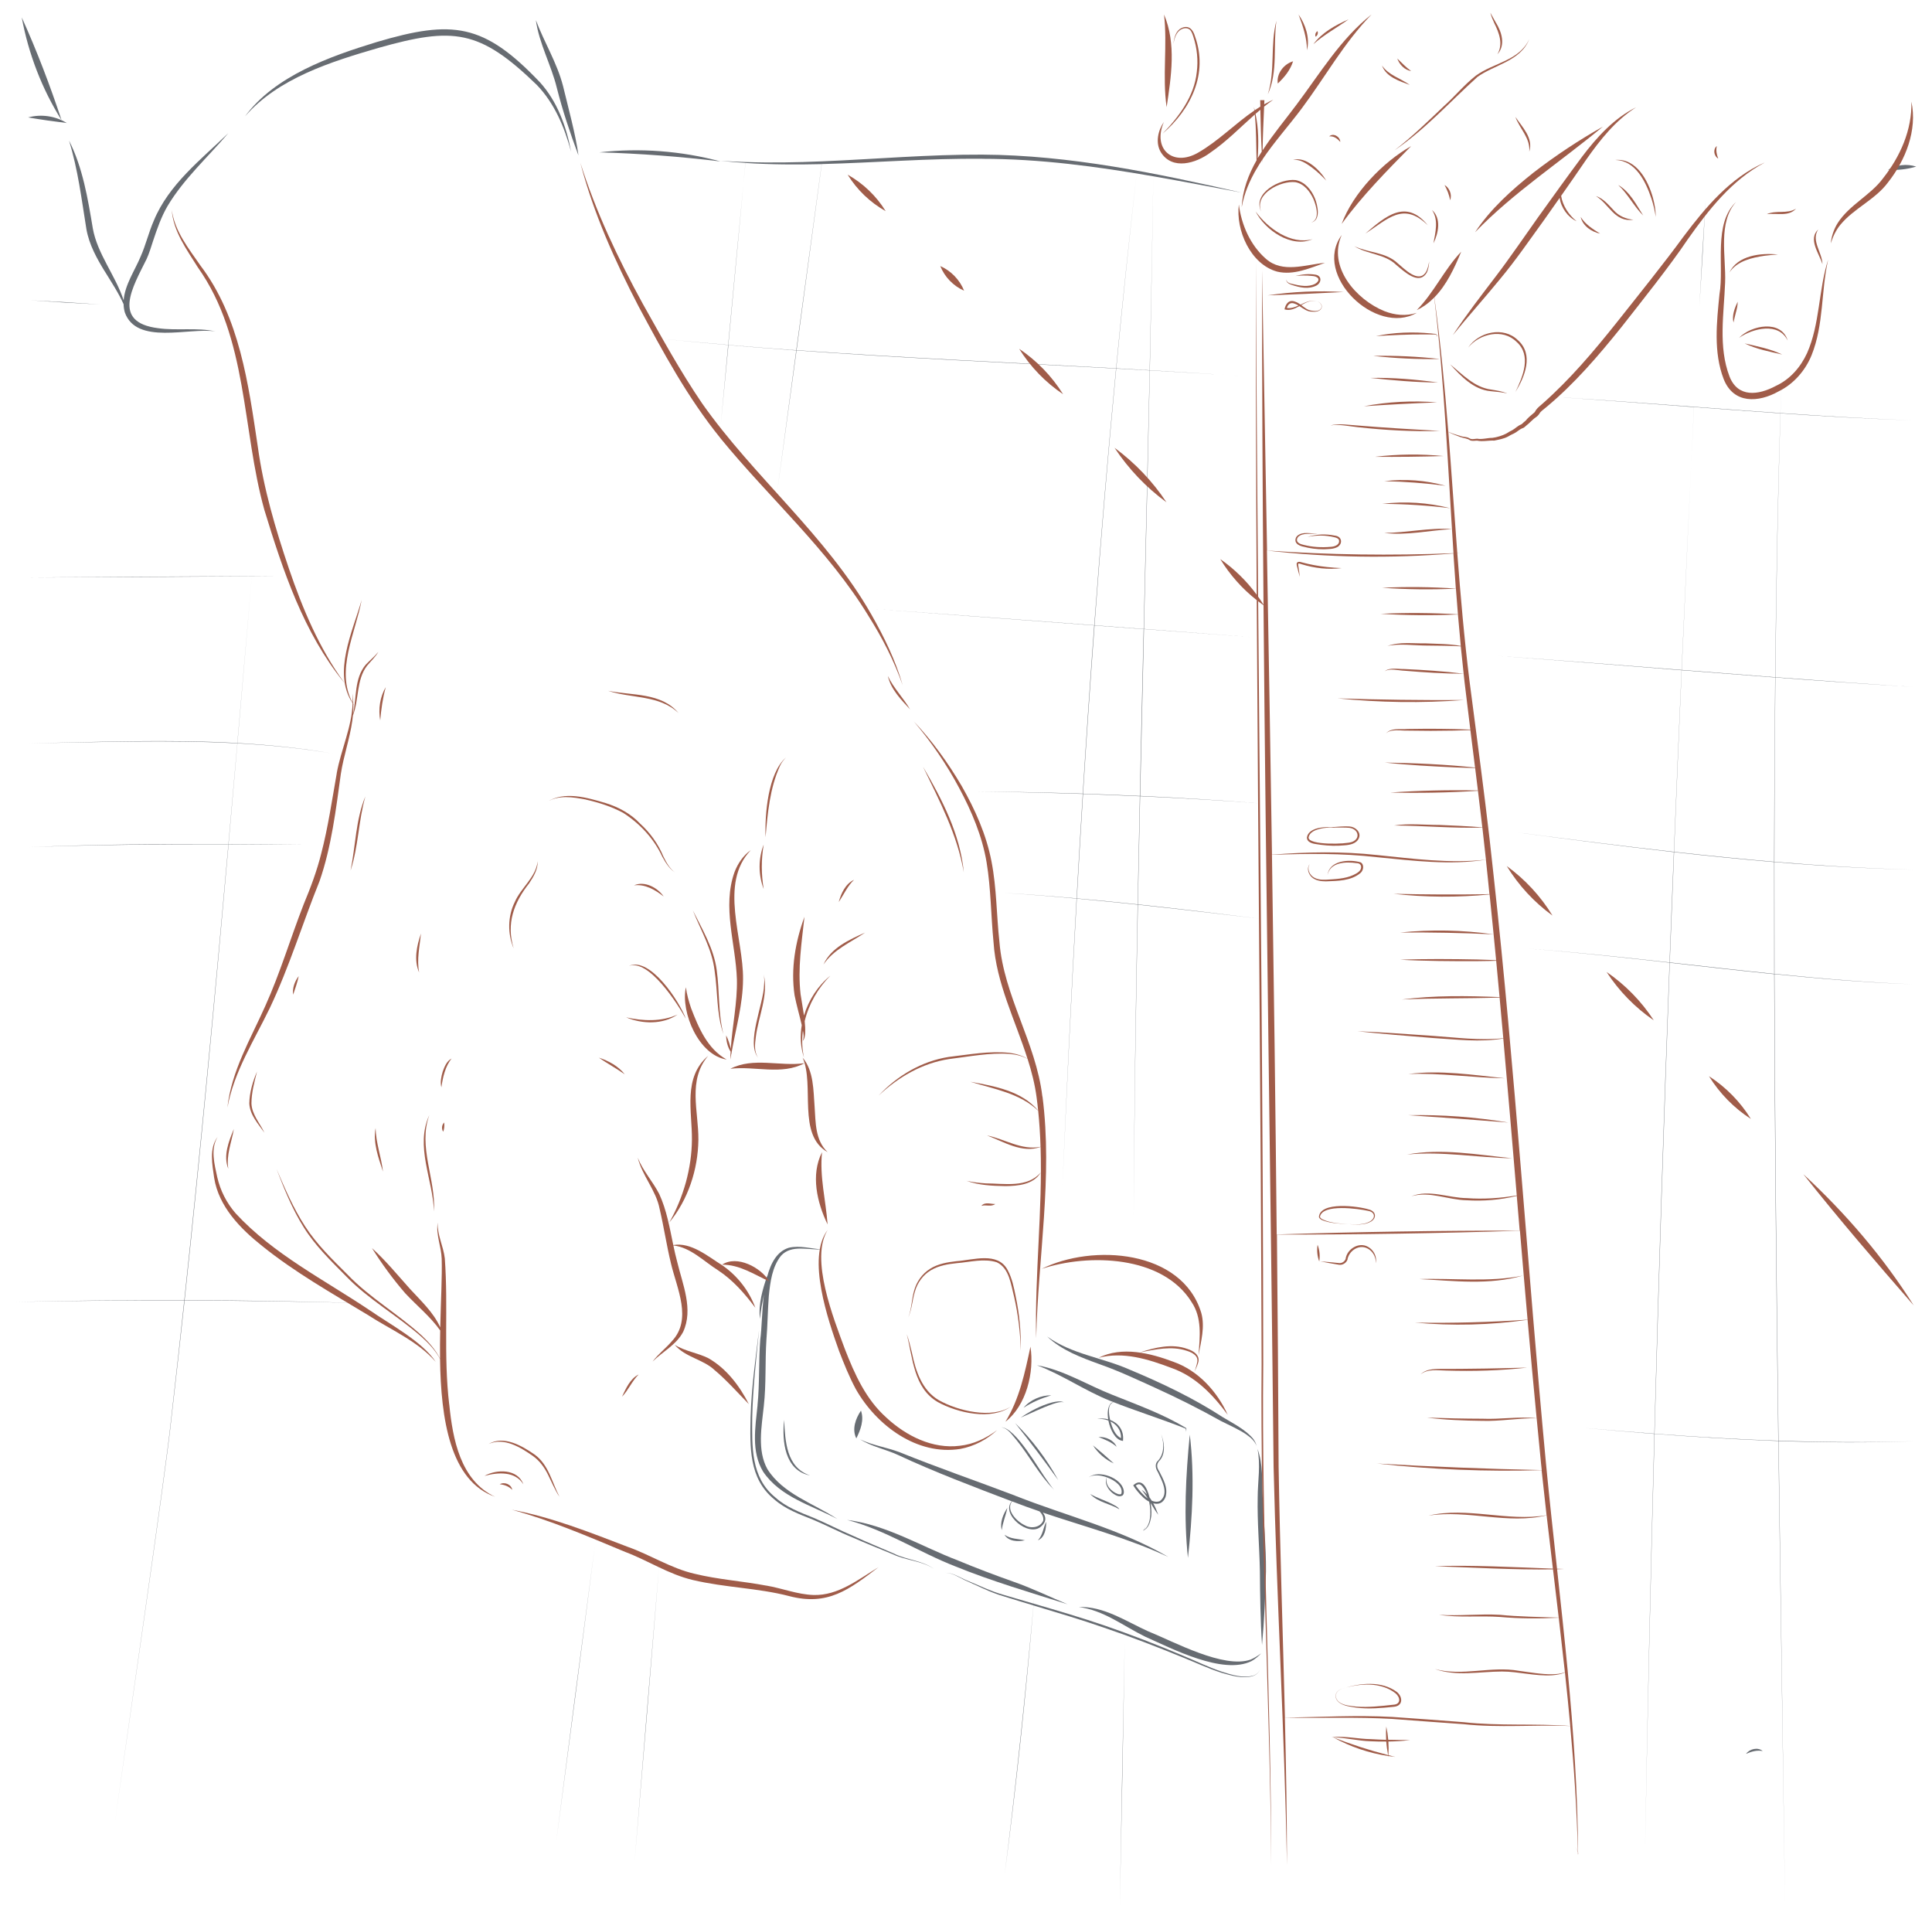<svg width="121" height="120" viewBox="0 0 121 120" fill="none" xmlns="http://www.w3.org/2000/svg">
<path d="M47.444 88.006C47.306 89.374 47.036 90.902 47.792 92.155C48.862 93.75 50.833 94.269 52.442 95.123C50.959 94.143 49.041 93.562 48.061 91.998C47.411 90.811 47.702 89.353 47.837 88.046C47.992 86.674 47.911 85.272 47.999 83.909C48.076 82.992 48.08 82.064 48.15 81.161C48.238 80.294 48.359 79.324 48.917 78.635C49.563 77.92 50.633 78.287 51.481 78.242C50.793 78.196 50.097 77.977 49.403 78.137C48.667 78.365 48.271 79.088 48.042 79.972C48.047 79.936 48.054 79.9 48.059 79.865C47.761 80.739 47.489 81.659 47.594 82.591C47.637 82.086 47.742 81.576 47.844 81.068C47.716 82.114 47.711 83.197 47.616 83.878C47.508 85.265 47.58 86.631 47.442 88.001L47.444 88.006Z" fill="#676C72"/>
<path d="M59.837 98.092C62.042 98.991 64.554 99.737 66.859 100.461C65.717 99.987 64.611 99.446 63.434 99.036C62.276 98.626 61.127 98.19 59.992 97.718C57.702 96.846 55.526 95.487 53.052 95.182C55.452 95.799 57.54 97.201 59.837 98.092Z" fill="#676C72"/>
<path d="M71.885 102.146C70.512 101.522 69.125 100.576 67.555 100.635C69.104 100.824 70.35 101.82 71.721 102.492C73.41 103.243 76.599 104.904 78.38 104.022C78.611 103.893 78.809 103.722 78.985 103.536C78.778 103.688 78.563 103.827 78.332 103.924C76.652 104.523 73.518 102.804 71.888 102.146H71.885Z" fill="#676C72"/>
<path d="M78.096 89.858C78.342 90.034 78.587 90.242 78.692 90.54C78.661 90.385 78.585 90.244 78.494 90.113C78.027 89.534 77.217 89.129 76.59 88.752C74.757 87.56 72.772 86.612 70.758 85.773C69.056 85.013 67.119 84.808 65.584 83.695C66.494 84.562 67.724 85.017 68.887 85.437C70.06 85.849 71.177 86.376 72.307 86.888C73.711 87.525 75.117 88.228 76.461 88.983C76.94 89.226 77.67 89.548 78.099 89.858H78.096Z" fill="#676C72"/>
<path d="M78.752 90.713C78.964 91.729 78.771 92.749 78.768 93.778C78.737 95.325 78.878 96.855 78.907 98.395C78.918 99.885 78.94 101.534 79.04 103.014C79.178 101.474 79.252 99.937 79.288 98.393C79.297 96.851 79.147 95.309 79.083 93.776C79.026 92.763 79.119 91.683 78.749 90.716L78.752 90.713Z" fill="#676C72"/>
<path d="M53.922 88.335C53.584 88.835 53.343 89.5 53.631 90.075C53.898 89.534 54.129 88.931 53.922 88.335Z" fill="#676C72"/>
<path d="M63.581 93.662C61.167 92.744 58.722 91.905 56.324 90.933C55.502 90.628 54.644 90.511 53.862 90.134C54.601 90.594 55.481 90.759 56.248 91.116C58.476 92.16 61.065 93.14 63.369 94.017C62.652 94.808 64.442 96.312 65.214 95.58C65.553 95.29 65.517 94.982 65.309 94.72C67.948 95.611 70.653 96.319 73.179 97.504C70.191 95.757 66.78 94.93 63.579 93.664L63.581 93.662ZM65.336 95.228C65.154 95.654 64.582 95.745 64.194 95.521C63.679 95.285 62.969 94.56 63.386 94.019C63.405 94.026 63.424 94.034 63.443 94.041C63.992 94.255 64.547 94.453 65.102 94.644C65.274 94.818 65.376 95.018 65.336 95.228Z" fill="#676C72"/>
<path d="M74.516 89.844C74.264 92.406 74.128 94.994 74.4 97.558C74.681 94.999 74.824 92.406 74.516 89.844Z" fill="#676C72"/>
<path d="M74.285 89.67C74.295 89.593 74.307 89.512 74.295 89.434C72.843 88.547 71.227 87.975 69.662 87.344C68.1 86.733 66.623 85.792 64.947 85.494C66.539 86.099 67.926 87.079 69.509 87.715C71.084 88.347 72.688 88.838 74.259 89.462C74.28 89.527 74.283 89.598 74.287 89.67H74.285Z" fill="#676C72"/>
<path d="M33.807 5.145C30.306 1.465 28.354 1.222 23.592 2.633C20.677 3.524 17.207 4.749 15.343 7.29C17.416 4.897 20.741 3.862 23.694 3.002C28.389 1.675 30.034 1.841 33.618 5.316C34.729 6.465 35.351 7.959 35.766 9.494C35.475 7.928 34.901 6.346 33.809 5.145H33.807Z" fill="#676C72"/>
<path d="M36.228 9.728C36.059 8.441 35.568 6.66 35.263 5.388C34.884 3.92 34.088 2.664 33.561 1.26C33.764 2.728 34.522 4.07 34.87 5.488C35.234 6.93 35.706 8.336 36.228 9.73V9.728Z" fill="#676C72"/>
<path d="M6.565 16.997C6.978 17.674 7.416 18.327 7.74 19.047C7.745 19.216 7.769 19.387 7.816 19.559C8.546 21.633 11.854 20.498 13.486 20.753C12.364 20.5 11.046 20.717 9.911 20.553C6.958 20.186 8.319 17.967 9.18 16.225C9.332 15.903 9.478 15.424 9.59 15.078C9.838 14.332 10.097 13.584 10.491 12.907C11.511 11.196 13.005 9.857 14.299 8.338C12.59 9.99 10.567 11.549 9.633 13.818C9.316 14.54 9.13 15.341 8.81 16.06C8.46 16.911 7.814 17.836 7.745 18.808C7.235 17.25 6.089 15.893 5.81 14.285C5.5 12.431 5.185 10.502 4.323 8.803C4.885 10.622 5.109 12.481 5.412 14.354C5.588 15.336 6.072 16.199 6.565 17.002V16.997Z" fill="#676C72"/>
<path d="M1.362 1.091C1.782 3.362 2.625 5.567 3.855 7.523C3.128 5.335 2.313 3.19 1.362 1.091Z" fill="#676C72"/>
<path d="M120.012 10.433C119.425 10.243 118.78 10.316 118.25 10.631C118.868 10.665 119.416 10.607 120.012 10.433Z" fill="#676C72"/>
<path d="M37.537 9.54C40.084 9.613 42.592 9.804 45.12 10.109C42.663 9.447 40.065 9.254 37.537 9.54Z" fill="#676C72"/>
<path d="M1.763 7.354C2.59 7.495 3.345 7.602 4.179 7.704C3.472 7.259 2.568 7.132 1.763 7.354Z" fill="#676C72"/>
<path d="M62.74 95.819C62.795 95.344 63.002 94.894 63.088 94.427C62.828 94.832 62.609 95.335 62.74 95.819Z" fill="#676C72"/>
<path d="M65.002 96.457C65.448 96.276 65.519 95.721 65.524 95.297C65.331 95.683 65.312 96.133 65.002 96.457Z" fill="#676C72"/>
<path d="M64.189 96.457C63.753 96.357 63.293 96.383 62.912 96.109C63.169 96.536 63.751 96.553 64.189 96.457Z" fill="#676C72"/>
<path d="M53.441 96.183C52.594 95.828 51.791 95.399 50.945 95.044C50.104 94.706 49.239 94.384 48.557 93.771C47.008 92.508 47.103 90.573 47.111 88.754C47.149 86.929 47.363 85.11 47.539 83.289C47.316 85.103 47.063 86.919 47.008 88.752C46.972 90.611 46.894 92.573 48.469 93.874C49.163 94.493 50.049 94.822 50.9 95.158C51.739 95.506 52.554 95.942 53.4 96.281C54.234 96.65 55.087 96.986 55.934 97.337C56.758 97.732 57.745 97.728 58.505 98.257C57.759 97.709 56.77 97.689 55.957 97.275C55.118 96.91 54.272 96.567 53.441 96.183Z" fill="#676C72"/>
<path d="M78.451 104.94C77.808 105.099 77.143 104.88 76.53 104.687C75.699 104.411 74.91 104.02 74.099 103.686C72.481 103 70.841 102.368 69.18 101.794C67.724 101.296 66.227 100.857 64.738 100.423C64.747 100.302 64.759 100.178 64.769 100.056C64.757 100.178 64.745 100.302 64.735 100.423C64.113 100.242 63.494 100.061 62.879 99.88C62.033 99.649 61.244 99.246 60.433 98.919C60.04 98.743 59.647 98.481 59.201 98.49C59.647 98.49 60.031 98.764 60.419 98.95C61.225 99.298 62.006 99.72 62.852 99.961C63.472 100.156 64.099 100.347 64.726 100.535C64.218 106.162 63.629 111.785 62.919 117.39C63.656 111.787 64.244 106.167 64.728 100.538C66.206 100.983 67.693 101.422 69.135 101.925C70.796 102.487 72.433 103.119 74.059 103.784C74.874 104.108 75.668 104.487 76.509 104.754C77.131 104.932 77.81 105.14 78.456 104.961C78.668 104.894 78.847 104.737 78.926 104.527C78.845 104.735 78.663 104.885 78.451 104.944V104.94Z" fill="#676C72"/>
<path d="M49.108 88.916C48.969 90.246 49.141 92.086 50.733 92.396C49.239 91.893 49.179 90.249 49.108 88.916Z" fill="#676C72"/>
<path d="M62.709 89.379C63.141 89.441 63.398 89.884 63.67 90.187C64.485 91.195 65.093 92.377 66.017 93.295C65.872 93.133 65.748 92.956 65.626 92.778C65.054 92.02 63.629 89.41 62.709 89.379Z" fill="#676C72"/>
<path d="M66.277 92.687C65.555 91.379 64.65 90.163 63.579 89.119C64.487 90.251 65.429 91.51 66.277 92.687Z" fill="#676C72"/>
<path d="M65.927 87.923C66.153 87.851 66.387 87.77 66.628 87.813C66.396 87.715 66.134 87.768 65.898 87.823C65.191 88.011 64.533 88.359 63.93 88.771C64.597 88.49 65.245 88.163 65.927 87.923Z" fill="#676C72"/>
<path d="M64.103 88.161C64.642 87.803 65.224 87.563 65.843 87.377C65.2 87.37 64.516 87.66 64.103 88.161Z" fill="#676C72"/>
<path d="M68.279 93.557C68.761 94.081 69.526 94.162 70.107 94.515C70.012 94.358 69.836 94.288 69.688 94.203C69.247 93.967 68.711 93.812 68.279 93.557Z" fill="#676C72"/>
<path d="M69.323 92.513C69.135 92.88 69.409 93.302 69.707 93.523C69.876 93.638 70.083 93.776 70.3 93.65C70.407 93.552 70.391 93.419 70.376 93.323C70.231 92.541 68.799 92.02 68.193 92.513C68.436 92.332 68.899 92.36 69.325 92.513H69.323ZM70.224 93.554C70.181 93.59 70.088 93.583 70.007 93.557C69.602 93.409 69.178 92.978 69.323 92.513C69.876 92.713 70.365 93.123 70.224 93.552V93.554Z" fill="#676C72"/>
<path d="M69.759 91.643C69.33 91.25 68.906 90.88 68.453 90.511C68.763 90.999 69.23 91.407 69.759 91.643Z" fill="#676C72"/>
<path d="M68.801 89.989C69.206 90.149 69.607 90.304 69.933 90.599C69.752 90.177 69.242 89.96 68.801 89.989Z" fill="#676C72"/>
<path d="M68.715 88.857C68.956 88.838 69.199 88.874 69.418 88.957C69.53 89.546 69.855 90.144 70.26 90.22L70.334 90.234L70.336 90.158C70.386 89.546 70.021 89.1 69.526 88.919C69.442 88.545 69.34 87.896 69.762 87.813C69.702 87.813 69.642 87.825 69.59 87.861C69.383 88.056 69.34 88.461 69.406 88.881C69.19 88.821 68.951 88.809 68.715 88.857ZM70.21 90.058C69.84 89.896 69.664 89.407 69.552 89.036C69.552 89.028 69.547 89.019 69.547 89.012C69.943 89.207 70.224 89.572 70.21 90.058Z" fill="#676C72"/>
<path d="M72.653 93.995C72.483 94.069 72.307 94.05 72.135 93.979C72.093 93.907 72.045 93.838 71.995 93.771C71.83 93.111 71.501 92.553 71.006 92.985L70.972 93.016C71.13 93.273 71.32 93.507 71.54 93.712C71.656 93.836 71.809 93.953 71.971 94.038C72.119 94.734 72.062 95.537 71.642 95.807C71.695 95.73 71.737 95.645 71.761 95.556C71.725 95.668 71.664 95.771 71.585 95.859C71.597 95.854 71.606 95.847 71.618 95.842C71.618 95.842 71.618 95.842 71.618 95.84C71.907 95.707 72.028 95.368 72.078 95.07C72.131 94.894 72.126 94.517 72.064 94.124C72.216 94.377 72.367 94.629 72.541 94.858C72.453 94.617 72.352 94.372 72.228 94.141C72.536 94.224 72.839 94.15 72.996 93.748C73.172 93.168 72.846 92.618 72.596 92.127C72.417 91.874 72.431 91.638 72.655 91.428C72.843 91.202 72.9 90.904 72.896 90.625C72.889 90.344 72.824 90.068 72.717 89.81C72.931 90.389 72.929 91.097 72.46 91.543C72.324 91.738 72.391 91.989 72.51 92.172C72.76 92.704 73.241 93.538 72.653 93.993V93.995ZM71.132 93.035C71.223 92.954 71.332 92.916 71.435 92.978C71.594 93.09 71.73 93.311 71.835 93.581C71.735 93.473 71.625 93.376 71.499 93.295C71.642 93.464 71.766 93.65 71.885 93.838C71.578 93.621 71.304 93.278 71.132 93.035Z" fill="#676C72"/>
<path d="M109.354 109.828C109.69 109.687 110.03 109.582 110.397 109.654C110.09 109.392 109.582 109.518 109.354 109.828Z" fill="#676C72"/>
<path d="M41.281 98.035C40.888 102.64 40.12 111.909 39.751 116.515C40.144 111.911 40.911 102.642 41.281 98.035Z" fill="#676C72"/>
<path d="M70.441 102.88C70.353 106.985 70.198 115.243 70.133 119.347C70.222 115.243 70.377 106.985 70.441 102.88Z" fill="#676C72"/>
<path d="M111.389 90.22C111.265 80.653 111.165 70.725 111.136 61.003C114.008 61.294 116.885 61.532 119.771 61.637C116.885 61.52 114.008 61.277 111.136 60.984C111.129 58.634 111.127 56.298 111.129 53.982C114.03 54.225 116.935 54.396 119.847 54.461C116.935 54.387 114.03 54.21 111.129 53.965C111.134 50.047 111.153 46.186 111.191 42.425C114.068 42.642 116.947 42.844 119.826 43.016C116.947 42.835 114.068 42.625 111.191 42.408C111.248 36.621 111.351 31.066 111.508 25.884C114.275 26.073 117.044 26.23 119.816 26.325C117.044 26.223 114.275 26.056 111.508 25.868C111.539 24.843 111.572 23.828 111.608 22.834C111.572 23.83 111.537 24.843 111.506 25.868C109.701 25.744 107.9 25.61 106.095 25.474C106.119 25.012 106.138 24.55 106.162 24.087C106.138 24.55 106.117 25.012 106.095 25.474C103.142 25.253 100.187 25.031 97.232 24.85C100.187 25.041 103.142 25.27 106.095 25.494C105.819 30.98 105.562 36.467 105.318 41.953C101.491 41.65 97.663 41.347 93.831 41.076C97.661 41.357 101.488 41.667 105.316 41.972C105.147 45.761 104.987 49.553 104.835 53.343C101.565 52.976 98.3 52.556 95.037 52.132C98.297 52.566 101.562 52.992 104.832 53.362C104.739 55.664 104.646 57.967 104.561 60.269C101.61 59.94 98.657 59.623 95.695 59.404C98.655 59.63 101.608 59.954 104.561 60.285C104.189 70.114 103.874 79.946 103.61 89.779C102.108 89.667 100.607 89.543 99.108 89.41C100.607 89.548 102.108 89.677 103.61 89.794C103.374 98.528 103.176 107.266 103.026 116.003C103.185 107.266 103.388 98.531 103.626 89.794C106.207 89.991 108.791 90.149 111.377 90.239C111.513 100.545 111.675 110.445 111.796 119.244C111.684 110.483 111.527 100.573 111.394 90.239C114.232 90.337 117.073 90.354 119.912 90.251C117.071 90.342 114.23 90.318 111.394 90.218L111.389 90.22ZM106.093 25.491C107.897 25.627 109.699 25.761 111.503 25.884C111.341 31.08 111.236 36.633 111.177 42.408C109.227 42.26 107.275 42.108 105.326 41.953C105.566 36.464 105.821 30.978 106.093 25.491ZM105.326 41.972C107.275 42.127 109.227 42.279 111.177 42.425C111.139 46.191 111.117 50.049 111.11 53.965C109.02 53.788 106.932 53.576 104.847 53.343C104.999 49.551 105.156 45.761 105.323 41.972H105.326ZM104.849 53.362C106.934 53.598 109.022 53.808 111.112 53.984C111.11 56.301 111.112 58.636 111.117 60.984C108.936 60.762 106.758 60.512 104.577 60.269C104.663 57.967 104.756 55.664 104.847 53.362H104.849ZM103.624 89.782C103.893 79.95 104.21 70.119 104.577 60.29C106.756 60.536 108.936 60.784 111.117 61.005C111.143 70.725 111.246 80.649 111.372 90.222C108.786 90.132 106.203 89.977 103.624 89.782Z" fill="#676C72"/>
<path d="M11.563 81.418C12.585 71.918 13.474 62.397 14.316 52.876C15.898 52.88 17.481 52.89 19.061 52.902C17.478 52.883 15.898 52.866 14.316 52.859C14.502 50.755 14.685 48.652 14.869 46.548C16.887 46.658 18.901 46.858 20.903 47.199C18.904 46.848 16.89 46.646 14.871 46.531C15.174 43.049 15.474 39.567 15.774 36.087C16.38 36.083 16.937 36.078 17.431 36.073C16.937 36.073 16.38 36.076 15.774 36.078C15.863 35.046 15.953 34.012 16.044 32.98C15.953 34.012 15.865 35.046 15.774 36.078C11.608 36.095 5.195 36.133 1.791 36.164C5.195 36.154 11.606 36.118 15.774 36.087C15.472 39.567 15.169 43.049 14.864 46.531C10.533 46.288 6.174 46.465 1.844 46.55C6.174 46.484 10.533 46.312 14.864 46.55C14.68 48.655 14.495 50.757 14.306 52.861C10.126 52.842 5.946 52.878 1.768 53.052C5.946 52.897 10.123 52.866 14.304 52.876C13.455 62.397 12.562 71.916 11.542 81.418C8.021 81.409 4.501 81.445 0.983 81.528C4.501 81.457 8.021 81.428 11.539 81.438C11.275 83.914 11.001 86.388 10.717 88.862C10.362 92.346 7.721 110.259 7.197 114.132C7.707 110.381 10.386 92.275 10.731 88.864C11.017 86.39 11.294 83.916 11.561 81.438C15.357 81.45 19.151 81.507 22.948 81.614C19.154 81.495 15.36 81.43 11.563 81.418Z" fill="#676C72"/>
<path d="M2.532 18.849C2.517 18.849 2.497 18.846 2.468 18.844C2.495 18.844 2.517 18.846 2.532 18.849Z" fill="#676C72"/>
<path d="M2.47 18.844C2.444 18.844 2.415 18.839 2.382 18.837C2.418 18.839 2.446 18.842 2.47 18.844Z" fill="#676C72"/>
<path d="M2.379 18.839C2.356 18.839 2.327 18.834 2.294 18.832C2.323 18.832 2.351 18.837 2.379 18.839Z" fill="#676C72"/>
<path d="M2.008 18.813C1.975 18.811 1.946 18.808 1.93 18.808C1.958 18.808 1.984 18.813 2.008 18.813Z" fill="#676C72"/>
<path d="M1.906 18.804C3.364 18.908 4.825 18.997 6.286 19.068C4.828 18.963 3.367 18.875 1.906 18.804Z" fill="#676C72"/>
<path d="M2.091 18.818C2.065 18.818 2.039 18.813 2.01 18.813C2.034 18.813 2.063 18.818 2.091 18.818Z" fill="#676C72"/>
<path d="M2.297 18.832C2.227 18.827 2.156 18.823 2.092 18.818C2.17 18.823 2.239 18.827 2.297 18.832Z" fill="#676C72"/>
<path d="M45.616 21.609C47.032 21.73 48.45 21.842 49.868 21.945C49.413 25.3 48.979 28.523 48.679 30.765C48.989 28.525 49.429 25.303 49.887 21.945C56.551 22.426 63.227 22.719 69.897 23.079C69.383 28.432 68.932 33.79 68.532 39.153C63.484 38.776 58.15 38.38 54.773 38.137C54.773 38.137 62.054 38.681 68.529 39.164C68.27 42.675 68.031 46.186 67.812 49.699C65.574 49.627 63.334 49.582 61.093 49.56C63.334 49.592 65.572 49.644 67.812 49.718C67.676 51.896 67.547 54.077 67.426 56.258C65.884 56.122 64.342 56 62.795 55.91C64.34 56.007 65.884 56.131 67.424 56.272C67.088 62.268 66.799 68.267 66.544 74.269C66.806 68.27 67.1 62.271 67.44 56.274C68.711 56.391 69.978 56.517 71.249 56.651C71.125 63.155 71.032 69.659 71.001 76.163C71.041 69.659 71.139 63.155 71.266 56.653C73.801 56.925 76.332 57.225 78.864 57.526C76.332 57.211 73.801 56.906 71.266 56.634C71.308 54.377 71.356 52.118 71.406 49.861C73.913 49.975 76.418 50.121 78.921 50.309C76.418 50.111 73.913 49.959 71.409 49.842C71.485 46.36 71.566 42.878 71.647 39.396C75.448 39.679 78.387 39.898 78.387 39.898C76.585 39.76 74.223 39.579 71.647 39.386C71.773 33.99 71.902 28.592 72.014 23.196C73.959 23.306 75.906 23.422 77.848 23.556C75.903 23.42 73.959 23.299 72.014 23.186C72.097 19.137 72.174 15.09 72.233 11.041C74.083 11.363 75.925 11.718 77.765 12.063C72.429 10.846 67.028 9.714 61.53 9.683C58.176 9.668 54.832 9.964 51.486 10.104C51.493 10.052 51.501 9.995 51.508 9.945C51.501 9.997 51.493 10.052 51.486 10.104C49.889 10.171 48.293 10.202 46.693 10.147C46.7 10.064 46.708 9.978 46.717 9.897C46.71 9.978 46.7 10.062 46.693 10.147C46.169 10.131 45.647 10.107 45.123 10.069C45.645 10.126 46.167 10.169 46.689 10.202C46.41 13.065 45.974 17.66 45.604 21.599C44.217 21.48 42.828 21.354 41.443 21.213C42.83 21.356 44.217 21.487 45.604 21.606C45.425 23.513 45.263 25.265 45.142 26.59C45.27 25.267 45.44 23.515 45.621 21.609H45.616ZM71.249 56.634C69.981 56.498 68.713 56.374 67.443 56.26C67.567 54.079 67.695 51.898 67.831 49.72C69.016 49.761 70.203 49.808 71.387 49.863C71.337 52.12 71.292 54.377 71.249 56.637V56.634ZM71.387 49.844C70.203 49.789 69.018 49.742 67.831 49.703C68.05 46.191 68.291 42.68 68.551 39.169C69.609 39.248 70.646 39.327 71.625 39.398C71.542 42.88 71.461 46.362 71.387 49.844ZM71.625 39.388C70.627 39.312 69.595 39.236 68.551 39.157C68.949 33.795 69.397 28.435 69.909 23.082C70.608 23.12 71.304 23.158 72.002 23.196C71.885 28.592 71.754 33.99 71.628 39.386L71.625 39.388ZM61.527 9.945C65.126 9.945 68.689 10.426 72.233 11.041C72.169 15.09 72.09 19.137 72.002 23.186C71.306 23.146 70.608 23.108 69.912 23.067C70.298 19.032 70.717 15 71.18 10.97C70.713 14.997 70.288 19.03 69.9 23.065C63.229 22.698 56.553 22.405 49.889 21.93C50.466 17.683 51.069 13.229 51.465 10.274C54.821 10.19 58.181 9.909 61.53 9.942L61.527 9.945ZM46.686 10.204C48.276 10.309 49.868 10.316 51.46 10.278C51.053 13.231 50.445 17.686 49.868 21.933C48.45 21.833 47.032 21.723 45.616 21.602C45.99 17.664 46.422 13.067 46.686 10.204Z" fill="#676C72"/>
<path d="M37.248 96.855C36.631 101.491 35.411 110.826 34.817 115.467C35.434 110.831 36.655 101.496 37.248 96.855Z" fill="#676C72"/>
<path d="M106.436 19.154C106.544 17.517 106.737 14.22 106.818 12.583C106.71 14.22 106.517 17.517 106.436 19.154Z" fill="#676C72"/>
<path d="M51.834 72.15C51.045 71.399 51.088 70.293 51.017 69.285C50.938 68.265 50.967 67.066 50.268 66.232C51.036 67.967 49.906 71.061 51.834 72.15Z" fill="#A05C49"/>
<path d="M51.484 72.15C50.762 73.568 51.169 75.31 51.832 76.676C51.72 75.153 51.322 73.687 51.484 72.15Z" fill="#A05C49"/>
<path d="M55.526 88.783C54.229 87.637 53.521 86.045 52.907 84.462C52.215 82.584 50.714 78.833 51.834 77.024C50.504 78.773 51.872 82.698 52.549 84.6C52.866 85.42 53.185 86.223 53.607 87.003C54.892 89.26 57.435 91.166 60.14 90.735C61.012 90.575 61.818 90.146 62.449 89.555C61.758 90.075 60.955 90.449 60.109 90.537C58.405 90.752 56.751 89.918 55.523 88.783H55.526Z" fill="#A05C49"/>
<path d="M65.283 68.665C64.88 65.279 62.864 62.376 62.593 58.975C62.409 57.318 62.423 55.617 62.097 53.944C61.773 52.263 61.069 50.695 60.235 49.229C59.38 47.773 58.386 46.395 57.228 45.173C58.317 46.455 59.273 47.847 60.061 49.325C60.853 50.795 61.513 52.361 61.789 53.998C62.063 55.643 62.059 57.325 62.225 59.013C62.392 61.57 63.589 63.894 64.354 66.308C64.018 66.094 63.622 65.987 63.226 65.932C61.951 65.798 60.683 66.041 59.42 66.187C57.726 66.451 56.186 67.366 55.025 68.611C56.253 67.452 57.764 66.573 59.444 66.32C60.691 66.168 61.961 65.91 63.222 65.998C63.615 66.032 64.011 66.118 64.359 66.315C64.609 67.102 64.814 67.898 64.921 68.715C64.959 68.992 64.99 69.268 65.019 69.545C63.982 68.31 62.278 68.015 60.772 67.741C62.242 68.196 63.868 68.456 65.021 69.557C65.097 70.308 65.145 71.061 65.169 71.814C63.992 72.055 62.938 71.33 61.818 71.103C62.874 71.504 64.015 72.24 65.171 71.823C65.298 75.811 64.799 79.817 64.895 83.809C65.012 78.761 65.943 73.713 65.29 68.665H65.283Z" fill="#A05C49"/>
<path d="M50.383 66.58C48.843 66.794 47.184 66.187 45.742 66.928C47.265 66.742 48.965 67.35 50.383 66.58Z" fill="#A05C49"/>
<path d="M42.956 61.823C42.618 63.405 43.769 66.091 45.509 66.349C44.31 65.689 43.75 64.354 43.283 63.136C43.14 62.712 43.016 62.283 42.956 61.823Z" fill="#A05C49"/>
<path d="M43.335 71.375C43.328 72.274 43.192 73.17 42.956 74.04C42.713 74.91 42.37 75.758 41.915 76.559C43.099 75.122 43.714 73.239 43.74 71.38C43.755 69.573 43.054 67.657 44.351 66.118C42.761 67.478 43.352 69.585 43.335 71.375Z" fill="#A05C49"/>
<path d="M44.377 85.058C43.681 84.71 42.923 84.629 42.26 84.217C42.92 85.005 44.055 85.122 44.775 85.816C45.44 86.364 46.288 87.301 46.901 87.93C46.322 86.791 45.504 85.706 44.377 85.06V85.058Z" fill="#A05C49"/>
<path d="M28.134 87.947C27.77 84.908 28.082 81.85 27.858 78.806C27.767 78.025 27.381 77.336 27.412 76.561C27.293 77.324 27.641 78.075 27.663 78.826C27.696 79.924 27.61 81.454 27.572 83.123C27.155 82.188 26.352 81.45 25.677 80.713C24.9 79.846 24.161 78.942 23.294 78.156C23.921 79.157 24.607 80.096 25.382 80.99C26.12 81.781 26.945 82.439 27.57 83.316C27.558 83.895 27.553 84.488 27.56 85.084C27.288 84.541 26.876 84.074 26.435 83.654C24.948 82.286 23.165 81.28 21.764 79.815C20.815 78.871 19.84 77.927 19.111 76.8C18.379 75.675 17.843 74.433 17.316 73.196C17.796 74.452 18.301 75.71 19.023 76.857C19.738 78.008 20.722 78.957 21.668 79.915C23.079 81.378 24.872 82.374 26.39 83.707C26.843 84.112 27.269 84.562 27.56 85.101C27.612 88.867 28.192 92.749 31.009 93.733C28.826 92.711 28.356 90.115 28.137 87.949L28.134 87.947Z" fill="#A05C49"/>
<path d="M47.99 99.294C46.5 99.012 44.963 98.912 43.5 98.552C42.046 98.224 40.716 97.358 39.298 96.86C36.931 95.954 34.55 95.006 32.05 94.541C34.481 95.201 36.843 96.224 39.167 97.189C40.606 97.733 41.874 98.586 43.404 98.946C45.418 99.422 47.451 99.439 49.41 99.947C51.851 100.592 53.183 99.539 55.025 98.138C53.757 98.905 52.494 99.93 50.95 99.882C49.944 99.849 48.986 99.46 47.99 99.291V99.294Z" fill="#A05C49"/>
<path d="M23.177 82.067C20.305 80.136 17.119 78.544 14.754 75.977C14.19 75.324 13.799 74.559 13.606 73.716C13.432 72.91 13.169 71.942 13.632 71.192C13.086 71.912 13.296 72.927 13.412 73.758C13.696 75.556 15.05 76.938 16.413 78.022C18.463 79.674 20.77 80.978 23.01 82.329C24.443 83.261 26.159 83.978 27.293 85.287C26.44 83.997 24.421 82.934 23.177 82.064V82.067Z" fill="#A05C49"/>
<path d="M21.091 48.424C20.805 50.042 20.538 51.851 20.124 53.429C19.85 54.532 19.459 55.571 19.02 56.625C18.191 58.753 17.545 60.934 16.616 62.993C15.7 65.05 14.485 67.083 14.242 69.366C14.654 67.109 15.912 65.167 16.897 63.127C18.129 60.529 18.946 57.821 20.014 55.176C20.758 53.038 21.039 50.7 21.346 48.467C21.516 47.351 21.904 46.264 22.064 45.139C22.081 45.028 22.095 44.915 22.104 44.803C22.495 43.795 22.309 42.58 22.986 41.693C23.222 41.41 23.508 41.145 23.696 40.821C23.458 41.114 23.17 41.345 22.905 41.624C22.185 42.477 22.34 43.671 22.114 44.706C22.131 44.503 22.133 44.303 22.128 44.1C22.147 44.129 22.166 44.157 22.188 44.184C22.166 44.15 22.147 44.115 22.128 44.081C22.121 43.862 22.107 43.645 22.071 43.431C22.088 43.626 22.092 43.819 22.085 44.01C20.996 42.005 22.271 39.629 22.65 37.57C22.092 39.541 20.81 42.136 22.085 44.038C22.035 45.54 21.356 46.941 21.089 48.419L21.091 48.424Z" fill="#A05C49"/>
<path d="M21.552 42.737C19.988 40.59 18.954 38.123 18.1 35.623C17.25 33.116 16.504 30.587 16.144 27.956C15.555 24.049 15.016 19.883 12.559 16.637C11.816 15.562 10.941 14.485 10.76 13.15C10.85 14.499 11.704 15.639 12.395 16.749C15.538 21.189 15.143 26.874 16.558 31.936C17.719 35.728 19.009 39.627 21.549 42.739L21.552 42.737Z" fill="#A05C49"/>
<path d="M45.111 27.431C48.173 31.183 51.865 34.419 54.398 38.581C55.257 39.944 56 41.383 56.534 42.911C56.088 41.355 55.373 39.884 54.57 38.478C51.748 33.528 47.218 29.874 43.971 25.258C42.611 23.263 41.443 21.134 40.261 19.03C38.709 16.201 37.322 13.274 36.347 10.193C37.16 13.329 38.497 16.308 39.989 19.178C41.517 22.033 43.068 24.907 45.115 27.431H45.111Z" fill="#A05C49"/>
<path d="M45.204 79.216C44.322 78.666 43.283 77.777 42.167 77.968C41.941 76.885 41.753 75.775 41.286 74.767C40.878 73.978 40.27 73.325 39.941 72.498C40.223 73.63 41.088 74.545 41.309 75.689C41.576 76.816 41.743 77.975 42.024 79.126C42.394 80.696 43.371 82.62 42.077 83.99C41.705 84.429 41.226 84.789 40.871 85.263C41.498 84.643 42.349 84.226 42.782 83.411C43.443 81.993 42.747 80.425 42.415 79.028C42.322 78.69 42.246 78.342 42.172 77.991C43.266 78.122 44.069 78.983 44.977 79.552C45.907 80.165 46.636 81.001 47.308 81.895C46.91 80.816 46.162 79.862 45.204 79.216Z" fill="#A05C49"/>
<path d="M62.971 89.031C64.285 88.006 64.785 85.925 64.537 84.331C64.189 85.959 63.851 87.596 62.971 89.031Z" fill="#A05C49"/>
<path d="M45.221 79.197C46.317 79.19 47.196 79.793 48.178 80.241C47.661 79.371 46.155 78.575 45.221 79.197Z" fill="#A05C49"/>
<path d="M74.619 81.526C75.3 82.522 75.143 83.714 75.067 84.855C75.217 83.997 75.479 83.092 75.234 82.212C74.028 78.254 68.424 77.872 65.236 79.46C68.196 78.482 72.8 78.618 74.621 81.526H74.619Z" fill="#A05C49"/>
<path d="M73.508 85.284C72.047 84.734 70.272 84.288 68.801 85.029C70.348 84.622 71.916 85.115 73.358 85.661C74.862 86.183 75.961 87.336 76.892 88.597C76.232 87.139 75.045 85.83 73.506 85.284H73.508Z" fill="#A05C49"/>
<path d="M118.243 11.425C119.347 10.026 120.093 8.148 119.709 6.363C119.757 8.136 119.006 9.809 117.929 11.17C117.159 12.221 115.822 12.829 115.097 13.963C114.852 14.352 114.706 14.795 114.661 15.238C114.795 14.812 114.985 14.411 115.259 14.078C116.108 13.046 117.435 12.512 118.243 11.425Z" fill="#A05C49"/>
<path d="M114.487 16.285C113.887 18.182 113.984 20.291 113.174 22.116C112.764 23.001 112.106 23.756 111.22 24.166C110.135 24.75 108.846 24.919 108.319 23.578C107.604 21.709 107.969 19.65 108.043 17.693C108.107 16.091 107.568 13.908 108.746 12.628C107.28 14.008 107.997 16.635 107.69 18.425C107.516 20.172 107.304 22.05 107.952 23.737C108.572 25.308 110.133 25.22 111.396 24.507C112.337 24.049 113.074 23.194 113.46 22.24C114.23 20.322 114.046 18.26 114.49 16.285H114.487Z" fill="#A05C49"/>
<path d="M110.483 10.193C108.357 11.139 106.813 12.991 105.443 14.807C104.275 16.416 102.473 18.656 101.226 20.229C99.804 22.014 98.319 23.766 96.617 25.27C96.474 25.398 96.317 25.51 96.198 25.675C96.138 25.782 96.133 25.808 96.033 25.884C95.878 26.009 95.673 26.185 95.556 26.337C95.518 26.375 95.459 26.416 95.397 26.473C95.318 26.547 95.32 26.557 95.266 26.581C95.061 26.657 94.884 26.847 94.715 26.938C94.601 26.993 94.444 27.076 94.336 27.152C94.088 27.279 93.75 27.386 93.471 27.419C93.14 27.419 92.837 27.531 92.506 27.472C92.322 27.484 92.17 27.541 92.008 27.436C91.841 27.341 91.641 27.374 91.479 27.305C91.25 27.241 90.926 27.145 90.706 27.038C90.485 24.228 90.218 21.421 89.832 18.625C90.604 17.841 91.1 16.764 91.514 15.762C90.444 16.883 89.82 18.31 88.731 19.419C89.15 19.223 89.51 18.951 89.825 18.632C90.466 23.952 90.683 29.302 91.031 34.643C87.139 34.801 83.239 34.748 79.355 34.476C79.252 28.609 79.145 22.75 79.042 16.909C79.038 23.737 79.073 30.761 79.133 37.868C79.026 37.694 78.911 37.527 78.794 37.36C78.735 30.368 78.685 23.375 78.659 16.387C78.644 23.325 78.668 30.279 78.706 37.241C78.075 36.381 77.3 35.623 76.423 35.01C77.026 35.997 77.801 36.872 78.709 37.584C78.797 53.541 78.971 69.528 79.014 85.427C78.918 95.89 79.538 106.343 79.619 116.804C79.607 106.343 79.004 95.89 79.116 85.427C79.104 69.511 78.93 53.579 78.797 37.653C78.906 37.739 79.019 37.82 79.133 37.901C79.285 55.972 79.588 74.578 79.764 91.836C79.96 100.161 80.448 108.474 80.603 116.799C80.601 113.722 80.546 110.643 80.472 107.566C82.713 107.602 84.953 107.514 87.191 107.642C88.466 107.735 90.368 107.885 91.662 107.971C93.883 108.212 96.119 107.995 98.343 108.086C98.581 110.703 98.757 113.324 98.822 115.955C98.784 115.853 98.703 115.762 98.652 115.658C98.703 115.767 98.788 115.863 98.822 115.975C98.822 116.025 98.824 116.077 98.826 116.127H98.834C98.846 116.077 98.843 116.032 98.834 115.991C98.81 112.195 98.543 108.41 98.183 104.63C98.195 104.623 98.207 104.616 98.219 104.606C98.207 104.613 98.195 104.62 98.183 104.627C97.98 102.506 97.751 100.388 97.52 98.269C97.671 98.264 97.816 98.259 97.957 98.252C97.814 98.247 97.666 98.243 97.516 98.238C97.275 96.033 97.034 93.829 96.822 91.624C95.668 79.386 94.894 67.104 93.55 54.88C93.23 51.818 92.835 48.757 92.434 45.704C92.303 44.696 92.17 43.688 92.039 42.68C91.705 40.008 91.474 37.327 91.269 34.641C91.321 34.636 91.371 34.634 91.424 34.629C91.371 34.629 91.321 34.631 91.269 34.634C91.076 32.105 90.909 29.574 90.709 27.045C90.918 27.169 91.238 27.286 91.46 27.367C91.672 27.446 91.879 27.443 92.065 27.57C92.201 27.636 92.372 27.593 92.503 27.593C92.859 27.67 93.226 27.572 93.585 27.591C93.895 27.522 94.16 27.488 94.446 27.338C94.577 27.255 94.677 27.21 94.822 27.143C95.032 27.036 95.156 26.888 95.359 26.814C95.445 26.795 95.545 26.69 95.568 26.669C95.795 26.502 95.974 26.271 96.21 26.116C96.293 26.068 96.407 25.93 96.453 25.837C96.555 25.72 96.696 25.62 96.822 25.515C98.607 24.035 100.111 22.274 101.548 20.486C102.783 18.909 104.604 16.632 105.698 14.995C107.011 13.139 108.448 11.294 110.488 10.197L110.483 10.193ZM98.831 116.067C98.831 116.067 98.831 116.056 98.831 116.048C98.831 116.056 98.831 116.06 98.831 116.067ZM96.548 92.06C93.192 91.989 89.572 91.846 86.231 91.648C89.653 92.027 93.106 92.167 96.55 92.065C96.65 93.006 96.753 93.948 96.86 94.887C94.403 95.304 91.903 94.343 89.46 94.911C91.919 94.525 94.422 95.485 96.863 94.892C96.991 96.005 97.122 97.118 97.256 98.231C94.951 98.145 91.984 97.99 89.865 98.081C92.013 98.15 94.982 98.321 97.263 98.276C97.382 99.282 97.504 100.29 97.621 101.296C96.507 101.262 95.018 101.236 93.96 101.124C92.677 101.05 91.405 101.207 90.127 101.124C91.393 101.315 92.682 101.169 93.953 101.257C95.17 101.367 96.4 101.365 97.623 101.305C97.756 102.442 97.885 103.579 98.009 104.716C97.759 104.816 97.482 104.842 97.215 104.844C96.605 104.863 95.735 104.711 95.125 104.63C93.383 104.315 91.591 104.99 89.868 104.518C91.216 104.992 92.677 104.678 94.067 104.673C95.108 104.673 96.162 104.978 97.22 104.909C97.489 104.887 97.768 104.844 98.011 104.73C98.13 105.848 98.245 106.963 98.345 108.083C96.121 107.916 93.895 108.095 91.676 107.847C90.387 107.75 88.473 107.599 87.201 107.518C84.96 107.397 82.715 107.526 80.475 107.564C80.348 102.318 80.165 97.072 80.079 91.827C80.058 87 80.019 82.157 79.974 77.312C84.896 77.317 90.277 77.233 95.192 77.069C95.349 78.926 95.506 80.785 95.671 82.641C93.323 82.801 90.976 82.863 88.623 82.825C90.966 83.039 93.34 82.982 95.671 82.651C95.852 84.705 96.04 86.76 96.238 88.814C95.104 88.688 93.967 88.895 92.828 88.843C91.676 88.84 90.523 88.814 89.369 88.773C90.497 88.919 91.691 88.962 92.828 88.976C93.969 89.012 95.101 88.795 96.24 88.816C96.331 89.763 96.419 90.706 96.515 91.653C96.529 91.786 96.543 91.922 96.558 92.055L96.548 92.06ZM93.29 55.996C93.261 55.996 93.23 55.996 93.202 55.996C93.18 55.988 93.159 55.979 93.142 55.96C93.152 55.977 93.166 55.986 93.18 55.996C91.236 56.026 89.224 56.019 87.279 55.972C89.274 56.196 91.295 56.208 93.292 56.012C93.433 57.385 93.571 58.758 93.702 60.131L93.309 60.112L92.506 60.085C91.016 60.054 89.171 60.038 87.692 60.1C89.174 60.185 91.014 60.197 92.503 60.19L93.307 60.178C93.307 60.178 93.686 60.166 93.705 60.166C93.776 60.924 93.848 61.682 93.917 62.44C91.879 62.359 89.827 62.326 87.801 62.59C89.805 62.497 91.903 62.538 93.919 62.469C93.998 63.317 94.076 64.166 94.15 65.014C92.687 65.176 91.216 64.969 89.751 64.869C88.364 64.771 86.383 64.63 85.015 64.578C86.383 64.733 88.349 64.89 89.739 65.002C91.202 65.09 92.694 65.283 94.15 65.033C94.441 68.308 94.72 71.583 94.994 74.86C93.96 75.034 92.909 75.105 91.86 75.029C90.709 75.017 89.51 74.471 88.39 74.912C89.539 74.578 90.69 75.141 91.85 75.162C92.904 75.227 93.969 75.143 94.994 74.888C95.056 75.613 95.116 76.34 95.177 77.064C90.261 77.057 84.879 77.143 79.96 77.305C79.884 69.392 79.781 61.463 79.662 53.531C81.855 53.45 84.05 53.426 86.235 53.679C88.497 53.896 90.797 54.194 93.061 53.836C93.099 54.199 93.14 54.558 93.175 54.921C93.214 55.278 93.247 55.638 93.283 55.996H93.29ZM91.183 36.857C89.643 36.752 88.097 36.736 86.555 36.807C88.094 36.915 89.641 36.934 91.183 36.862C91.224 37.398 91.264 37.935 91.309 38.471C89.698 38.373 88.08 38.361 86.466 38.438C88.08 38.538 89.696 38.552 91.309 38.48C91.364 39.138 91.424 39.794 91.488 40.449C90.766 40.316 90.025 40.323 89.293 40.289C88.495 40.304 87.658 40.175 86.891 40.454C87.577 40.289 88.585 40.42 89.288 40.425C89.927 40.44 90.811 40.43 91.488 40.475C91.543 41.047 91.603 41.619 91.667 42.189C90.43 42.034 89.188 41.953 87.944 41.896C87.589 41.908 87.01 41.777 86.722 42.041C87.031 41.827 87.589 41.991 87.937 42.001C89.179 42.105 90.42 42.187 91.667 42.191C91.686 42.365 91.705 42.539 91.724 42.713C91.841 43.705 91.962 44.696 92.086 45.688C90.78 45.63 89.472 45.63 88.163 45.65C87.713 45.697 87.117 45.549 86.793 45.945C87.081 45.616 87.777 45.771 88.163 45.752C89.121 45.771 90.08 45.771 91.038 45.752C91.388 45.745 91.738 45.733 92.089 45.719C92.186 46.5 92.284 47.285 92.382 48.066C90.623 47.873 88.547 47.78 86.726 47.752C88.149 47.909 89.729 47.992 91.166 48.059C91.562 48.064 91.991 48.095 92.387 48.092C92.446 48.562 92.503 49.029 92.561 49.499C90.73 49.463 88.897 49.503 87.072 49.63C88.902 49.675 90.735 49.639 92.563 49.522C92.656 50.285 92.749 51.048 92.837 51.81C91.943 51.734 91.045 51.698 90.149 51.66C89.203 51.66 88.247 51.551 87.308 51.694C89.148 51.701 90.992 51.88 92.84 51.825C92.918 52.494 92.992 53.164 93.064 53.834C90.787 54.089 88.514 53.772 86.25 53.545C84.062 53.305 81.855 53.345 79.664 53.522C79.567 47.17 79.46 40.819 79.347 34.476C83.22 34.92 87.141 34.979 91.026 34.658C91.073 35.392 91.124 36.126 91.178 36.857H91.183Z" fill="#A05C49"/>
<path d="M96.381 13.532C95.604 14.628 94.515 16.215 93.709 17.269C92.784 18.487 91.836 19.7 90.992 20.984C91.962 19.793 92.985 18.656 93.957 17.464C94.944 16.28 95.811 15.009 96.71 13.77C97.034 13.31 97.358 12.85 97.682 12.39C97.761 13.005 98.204 13.615 98.738 13.851C98.261 13.47 97.866 12.883 97.773 12.264C98.299 11.513 98.824 10.76 99.341 10C100.216 8.756 101.171 7.542 102.477 6.715C101.088 7.399 100.008 8.593 99.086 9.811C98.171 11.041 97.275 12.288 96.381 13.534V13.532Z" fill="#A05C49"/>
<path d="M86.719 19.49C84.941 18.777 83.135 16.713 84.031 14.716C82.184 17.233 86.183 21.065 88.731 19.59C88.051 19.814 87.348 19.731 86.719 19.49Z" fill="#A05C49"/>
<path d="M92.384 14.542C94.803 12.04 97.725 10.145 100.39 7.928C98.869 8.784 97.418 9.745 96.038 10.812C94.675 11.894 93.35 13.081 92.384 14.542Z" fill="#A05C49"/>
<path d="M88.38 9.149C86.614 10.145 84.726 12.102 84.028 14.023C85.317 12.254 86.848 10.707 88.38 9.149Z" fill="#A05C49"/>
<path d="M79.986 17.009C81.025 17.257 82.038 16.785 82.984 16.458C81.74 16.575 80.325 17.128 79.283 16.206C78.311 15.36 77.748 14.082 77.589 12.805C77.384 14.406 78.316 16.549 79.986 17.009Z" fill="#A05C49"/>
<path d="M75.791 9.566C76.821 8.863 77.669 7.981 78.587 7.171C78.685 8.124 78.668 9.082 78.697 10.038C78.186 10.943 77.82 11.909 77.767 12.974C77.929 12.085 78.275 11.289 78.716 10.543C78.716 10.562 78.716 10.584 78.718 10.603C78.718 10.579 78.723 10.553 78.725 10.529C78.832 10.35 78.942 10.171 79.059 9.997C79.064 10.062 79.066 10.126 79.071 10.19C79.071 10.119 79.071 10.05 79.071 9.978C79.812 8.875 80.727 7.862 81.523 6.796C82.996 4.825 84.174 2.676 85.899 0.907C83.959 2.435 82.662 4.611 81.201 6.553C80.515 7.476 79.726 8.412 79.076 9.416C79.087 8.503 79.133 7.592 79.171 6.677C79.357 6.527 79.545 6.382 79.743 6.243C79.547 6.332 79.362 6.429 79.178 6.534C79.18 6.446 79.185 6.36 79.188 6.272H78.925C78.93 6.406 78.933 6.541 78.935 6.675C78.816 6.749 78.699 6.825 78.582 6.904C78.566 6.837 78.551 6.77 78.532 6.706C78.542 6.777 78.549 6.849 78.558 6.92C77.35 7.747 76.304 8.834 75.038 9.559C73.465 10.472 72.157 9.33 72.895 7.635C72.526 8.164 72.345 8.949 72.71 9.544C73.425 10.677 74.909 10.226 75.796 9.563L75.791 9.566ZM78.935 6.873C78.956 7.745 78.973 8.62 79.023 9.492C78.935 9.63 78.849 9.768 78.768 9.907C78.828 8.977 78.83 8.038 78.632 7.13C78.732 7.042 78.832 6.958 78.935 6.873Z" fill="#A05C49"/>
<path d="M73.065 6.711C73.349 4.802 73.68 2.742 72.903 0.91C73.124 2.847 72.788 4.78 73.065 6.711Z" fill="#A05C49"/>
<path d="M81.328 0.91C81.6 1.632 81.852 2.363 81.855 3.143C82.043 2.371 81.769 1.546 81.328 0.91Z" fill="#A05C49"/>
<path d="M80.985 3.839C80.403 4.008 79.934 4.616 80.027 5.231C80.451 4.825 80.804 4.404 80.985 3.839Z" fill="#A05C49"/>
<path d="M58.727 87.796C59.966 88.48 62.092 88.971 63.319 88.075C62.109 88.871 59.978 88.349 58.798 87.682C57.738 87.062 57.344 85.84 57.111 84.7C57.018 84.314 56.923 83.926 56.791 83.549C57.175 85.058 57.216 86.907 58.727 87.796Z" fill="#A05C49"/>
<path d="M58.248 79.457C57.75 79.767 57.395 80.277 57.247 80.835C57.089 81.39 57.097 81.974 56.882 82.505C57.118 81.981 57.135 81.39 57.309 80.851C57.466 80.31 57.821 79.829 58.303 79.545C58.786 79.259 59.354 79.159 59.916 79.102C60.75 79.038 61.62 78.787 62.431 79.047C63.215 79.417 63.312 80.444 63.513 81.207C63.765 82.317 63.906 83.452 63.93 84.593C63.956 83.452 63.849 82.303 63.613 81.185C63.503 80.627 63.389 80.055 63.11 79.536C62.497 78.361 60.938 78.909 59.902 78.978C59.337 79.042 58.746 79.14 58.248 79.455V79.457Z" fill="#A05C49"/>
<path d="M65.176 73.425C64.344 74.402 62.886 74.111 61.744 74.106C61.339 74.08 60.934 74.035 60.536 73.947C61.31 74.223 62.147 74.264 62.964 74.276C63.751 74.271 64.737 74.18 65.178 73.425H65.176Z" fill="#A05C49"/>
<path d="M62.333 75.398C62.042 75.403 61.68 75.246 61.463 75.515C61.754 75.422 62.066 75.594 62.333 75.398Z" fill="#A05C49"/>
<path d="M50.354 63.594C50.292 63.146 50.202 62.702 50.14 62.261C49.956 60.648 50.206 59.025 50.383 57.414C49.811 58.972 49.518 60.664 49.763 62.323C49.889 62.962 50.071 63.57 50.214 64.197C50.099 64.881 50.135 65.579 50.354 66.232C50.228 65.674 50.211 65.102 50.285 64.537C50.333 64.759 50.366 64.986 50.268 65.188C50.395 65.069 50.409 64.878 50.426 64.716C50.438 64.459 50.426 64.199 50.397 63.944C50.657 62.871 51.234 61.863 52.008 61.098C51.234 61.716 50.645 62.617 50.354 63.594Z" fill="#A05C49"/>
<path d="M54.182 58.4C53.185 58.848 52.049 59.349 51.572 60.402C52.204 59.461 53.274 59.018 54.182 58.4Z" fill="#A05C49"/>
<path d="M52.53 56.486C52.849 56.017 53.071 55.493 53.488 55.095C52.95 55.347 52.678 55.941 52.53 56.486Z" fill="#A05C49"/>
<path d="M45.306 64.754C44.97 63.444 45.075 62.085 44.887 60.75C44.708 59.394 43.988 58.21 43.392 57.008C43.883 58.248 44.591 59.428 44.753 60.769C44.956 62.087 44.865 63.474 45.306 64.754Z" fill="#A05C49"/>
<path d="M45.48 64.84C45.48 65.195 45.568 65.555 45.759 65.858C45.752 66.022 45.742 66.184 45.742 66.349C45.764 66.213 45.788 66.077 45.812 65.941C45.819 65.951 45.823 65.963 45.831 65.972C45.826 65.951 45.821 65.929 45.819 65.91C46.086 64.387 46.529 62.888 46.536 61.325C46.572 58.775 45.013 55.343 47.02 53.24C46.553 53.565 46.217 54.063 46.007 54.599C45.216 56.794 46.081 59.108 46.152 61.33C46.186 62.788 45.862 64.22 45.769 65.677C45.702 65.391 45.614 65.109 45.483 64.845L45.48 64.84Z" fill="#A05C49"/>
<path d="M42.956 63.796C42.568 62.736 40.716 59.88 39.388 60.49C40.637 60.04 42.43 62.85 42.956 63.796Z" fill="#A05C49"/>
<path d="M42.434 63.534C41.424 63.992 40.277 63.946 39.214 63.708C40.218 64.135 41.512 64.168 42.434 63.534Z" fill="#A05C49"/>
<path d="M38.955 87.465C39.364 87.046 39.581 86.483 39.998 86.073C39.46 86.34 39.203 86.95 38.955 87.465Z" fill="#A05C49"/>
<path d="M32.777 92.947C32.427 91.977 31.109 91.989 30.341 92.425C31.175 92.194 32.262 92.117 32.777 92.947Z" fill="#A05C49"/>
<path d="M31.297 92.947C31.6 92.978 31.862 93.078 32.081 93.295C32.024 92.951 31.59 92.778 31.297 92.947Z" fill="#A05C49"/>
<path d="M33.397 91.193C33.807 91.488 34.105 91.908 34.329 92.363C34.557 92.818 34.751 93.302 35.039 93.731C34.567 92.825 34.362 91.717 33.48 91.085C32.682 90.532 31.552 89.875 30.601 90.425C31.576 89.989 32.615 90.644 33.399 91.193H33.397Z" fill="#A05C49"/>
<path d="M26.888 69.828C25.985 71.776 27.112 73.861 27.179 75.861C27.298 73.84 26.168 71.819 26.888 69.828Z" fill="#A05C49"/>
<path d="M28.28 66.292C27.975 66.447 27.836 66.802 27.727 67.104C27.634 67.419 27.56 67.764 27.643 68.091C27.729 67.486 27.886 66.768 28.282 66.292H28.28Z" fill="#A05C49"/>
<path d="M27.758 70.872C27.827 70.682 27.843 70.493 27.815 70.293C27.665 70.443 27.641 70.696 27.758 70.872Z" fill="#A05C49"/>
<path d="M37.503 66.232C38.018 66.587 38.616 66.914 39.129 67.276C38.723 66.761 38.118 66.432 37.503 66.232Z" fill="#A05C49"/>
<path d="M15.614 69.109C15.657 69.833 16.167 70.372 16.561 70.932C16.272 70.331 15.774 69.788 15.748 69.102C15.748 68.437 15.931 67.752 16.096 67.104C15.827 67.736 15.624 68.415 15.614 69.109Z" fill="#A05C49"/>
<path d="M14.299 73.194C14.156 72.341 14.506 71.528 14.647 70.698C14.328 71.468 13.968 72.371 14.299 73.194Z" fill="#A05C49"/>
<path d="M18.708 61.127C18.46 61.446 18.301 61.882 18.36 62.288C18.486 61.899 18.627 61.532 18.708 61.127Z" fill="#A05C49"/>
<path d="M23.987 73.368C23.88 72.464 23.539 71.556 23.523 70.641C23.353 71.571 23.699 72.495 23.987 73.368Z" fill="#A05C49"/>
<path d="M22.884 49.873C22.276 51.319 22.269 52.993 21.956 54.513C22.452 53.007 22.448 51.393 22.884 49.873Z" fill="#A05C49"/>
<path d="M24.161 43.028C23.792 43.645 23.687 44.413 23.813 45.116C23.873 44.42 23.971 43.7 24.161 43.028Z" fill="#A05C49"/>
<path d="M33.147 55.304C33.418 54.899 33.688 54.439 33.676 53.934C33.554 54.954 32.636 55.576 32.241 56.484C31.795 57.385 31.783 58.467 32.169 59.387C31.695 57.84 32.179 56.527 33.149 55.304H33.147Z" fill="#A05C49"/>
<path d="M26.366 58.46C26.099 59.227 25.908 60.126 26.249 60.896C26.094 60.078 26.282 59.273 26.366 58.46Z" fill="#A05C49"/>
<path d="M42.494 44.651C41.414 43.357 39.581 43.564 38.085 43.259C39.548 43.75 41.297 43.509 42.494 44.651Z" fill="#A05C49"/>
<path d="M36.686 50.071C37.496 50.252 38.302 50.511 39.029 50.902C40.072 51.572 40.959 52.523 41.481 53.653C41.684 54.017 41.912 54.389 42.263 54.63C41.927 54.373 41.722 53.994 41.541 53.622C41.219 52.84 40.716 52.147 40.089 51.575C39.508 50.955 38.735 50.54 37.93 50.29C36.786 49.951 35.342 49.52 34.26 50.218C34.984 49.766 35.895 49.918 36.688 50.068L36.686 50.071Z" fill="#A05C49"/>
<path d="M41.564 56.139C41.185 55.583 40.366 55.145 39.708 55.443C40.394 55.347 41.038 55.726 41.564 56.139Z" fill="#A05C49"/>
<path d="M49.222 47.437C48.097 48.417 47.895 51.002 47.947 52.425C48.076 50.919 48.214 49.353 48.848 47.966C48.936 47.766 49.072 47.597 49.222 47.437Z" fill="#A05C49"/>
<path d="M47.83 55.674C47.673 54.747 47.671 53.815 47.83 52.89C47.485 53.765 47.492 54.799 47.83 55.674Z" fill="#A05C49"/>
<path d="M47.482 66.232C47.218 65.863 47.28 65.381 47.334 64.957C47.492 63.656 48.142 62.333 47.83 61.013C47.873 61.232 47.876 61.453 47.854 61.673C47.828 62.864 46.708 65.298 47.482 66.234V66.232Z" fill="#A05C49"/>
<path d="M57.809 48.016C58.839 50.149 59.959 52.27 60.362 54.63C60.138 52.235 59.001 50.061 57.809 48.016Z" fill="#A05C49"/>
<path d="M56.996 44.42C56.579 43.707 55.962 43.083 55.605 42.332C55.797 43.171 56.427 43.81 56.996 44.42Z" fill="#A05C49"/>
<path d="M74.807 85.899C74.893 85.721 74.979 85.542 75.036 85.346C75.193 84.867 74.74 84.588 74.354 84.469C73.394 84.124 72.35 84.379 71.415 84.681C72.369 84.507 73.37 84.271 74.316 84.586C74.664 84.693 75.091 84.903 74.974 85.334C74.941 85.525 74.869 85.711 74.809 85.902L74.807 85.899Z" fill="#A05C49"/>
<path d="M111.615 22.2C110.874 21.842 110.061 21.69 109.265 21.504C110.004 21.866 110.819 22.019 111.615 22.2Z" fill="#A05C49"/>
<path d="M111.963 21.33C111.57 20.003 109.678 20.358 108.917 21.156C109.782 20.558 111.401 20.153 111.963 21.33Z" fill="#A05C49"/>
<path d="M108.722 19.557C108.777 19.342 108.834 19.121 108.829 18.894C108.641 19.299 108.462 19.747 108.567 20.2C108.6 20.038 108.679 19.716 108.72 19.557H108.722Z" fill="#A05C49"/>
<path d="M111.353 15.937C110.281 15.829 108.831 15.982 108.307 17.069C108.793 16.346 109.697 16.139 110.507 16.017C110.786 15.979 111.067 15.956 111.353 15.937Z" fill="#A05C49"/>
<path d="M112.485 13.065C111.932 13.42 111.236 13.141 110.657 13.412C111.258 13.329 112.025 13.589 112.485 13.065Z" fill="#A05C49"/>
<path d="M90.818 22.81C91.5 23.563 92.296 24.407 93.366 24.497C93.712 24.536 94.05 24.55 94.386 24.638C94.069 24.495 93.716 24.452 93.383 24.395C92.337 24.254 91.6 23.446 90.818 22.812V22.81Z" fill="#A05C49"/>
<path d="M95.063 21.301C94.162 20.419 92.608 20.779 91.95 21.766C92.668 20.889 94.117 20.558 94.972 21.399C95.94 22.25 95.378 23.575 94.91 24.55C95.499 23.587 96.074 22.205 95.066 21.301H95.063Z" fill="#A05C49"/>
<path d="M102.304 13.761C101.827 13.713 101.393 13.534 101.069 13.174C100.747 12.836 100.421 12.426 99.954 12.28C100.795 12.795 101.114 13.93 102.304 13.761Z" fill="#A05C49"/>
<path d="M101.348 11.585C101.96 12.152 102.323 12.914 102.914 13.498C102.48 12.814 102.075 12.002 101.348 11.585Z" fill="#A05C49"/>
<path d="M101.174 10.019C102.439 10.054 103.073 11.384 103.426 12.431C103.548 12.805 103.641 13.191 103.698 13.584C103.698 13.184 103.629 12.788 103.526 12.4C103.228 11.31 102.487 9.907 101.176 10.016L101.174 10.019Z" fill="#A05C49"/>
<path d="M98.998 13.586C99.122 14.147 99.677 14.523 100.216 14.63C99.763 14.352 99.284 14.049 98.998 13.586Z" fill="#A05C49"/>
<path d="M113.877 14.368C113.217 14.971 113.941 15.886 114.139 16.544C114.13 15.815 113.408 15.062 113.877 14.368Z" fill="#A05C49"/>
<path d="M107.611 9.93C107.511 9.673 107.459 9.42 107.523 9.146C107.268 9.342 107.34 9.78 107.611 9.93Z" fill="#A05C49"/>
<path d="M89.348 17.088C89.467 16.861 89.488 16.611 89.512 16.37C89.457 16.606 89.422 16.854 89.291 17.054C88.831 17.753 87.956 16.833 87.537 16.487C86.786 15.774 85.697 15.844 84.815 15.412C85.632 15.937 86.733 15.889 87.446 16.59C87.915 16.976 88.855 17.896 89.348 17.088Z" fill="#A05C49"/>
<path d="M89.424 14.108C88.058 12.424 86.774 13.537 85.508 14.63C86.929 13.72 87.882 12.605 89.424 14.108Z" fill="#A05C49"/>
<path d="M89.686 13.15C90.108 13.78 89.898 14.549 89.775 15.238C90.089 14.607 90.282 13.677 89.686 13.15Z" fill="#A05C49"/>
<path d="M95.778 9.497C96.047 8.646 95.342 7.967 94.908 7.321C95.175 8.062 95.854 8.648 95.778 9.497Z" fill="#A05C49"/>
<path d="M90.818 12.543C90.957 12.197 90.785 11.77 90.471 11.585C90.632 11.885 90.766 12.202 90.818 12.543Z" fill="#A05C49"/>
<path d="M92.503 4.837C93.583 4.044 95.235 3.841 95.778 2.447C95.161 3.808 93.526 3.932 92.429 4.74C91.695 5.316 91.119 6.031 90.425 6.651C89.457 7.571 88.397 8.605 87.339 9.411C89.25 8.114 90.806 6.377 92.506 4.84L92.503 4.837Z" fill="#A05C49"/>
<path d="M93.776 3.405C94.31 2.831 94.052 1.994 93.681 1.408C93.566 1.203 93.45 1.003 93.34 0.795C93.397 1.024 93.492 1.241 93.588 1.455C93.893 2.068 94.16 2.766 93.776 3.407V3.405Z" fill="#A05C49"/>
<path d="M82.203 14.978C80.835 15.345 79.405 14.297 78.635 13.239C79.226 14.409 80.88 15.557 82.203 14.978Z" fill="#A05C49"/>
<path d="M78.983 13.239C78.544 12.135 80.217 11.303 81.123 11.408C81.669 11.499 82.043 11.992 82.262 12.471C82.434 12.881 82.696 13.749 82.117 13.934C82.741 13.796 82.524 12.862 82.358 12.433C82.143 11.906 81.738 11.387 81.144 11.277C80.174 11.163 78.432 12.092 78.983 13.241V13.239Z" fill="#A05C49"/>
<path d="M83.072 11.322C82.694 10.681 81.795 9.766 80.985 10.016C81.418 9.961 81.793 10.226 82.129 10.464C82.467 10.717 82.779 11.008 83.075 11.322H83.072Z" fill="#A05C49"/>
<path d="M83.942 8.887C83.933 8.558 83.504 8.305 83.247 8.539C83.544 8.512 83.754 8.677 83.942 8.887Z" fill="#A05C49"/>
<path d="M88.294 5.319C87.722 4.904 86.962 4.709 86.554 4.101C86.802 4.816 87.646 5.08 88.294 5.319Z" fill="#A05C49"/>
<path d="M88.38 4.449C88.054 4.22 87.799 3.936 87.51 3.665C87.644 4.041 87.973 4.392 88.38 4.449Z" fill="#A05C49"/>
<path d="M74.004 1.827C74.164 1.751 74.366 1.739 74.5 1.846C74.635 1.951 74.683 2.142 74.743 2.316C74.974 3.024 75.048 3.784 74.953 4.52C74.793 6.031 73.842 7.309 72.812 8.369C74.593 6.839 75.679 4.613 74.843 2.282C74.724 1.853 74.445 1.532 73.975 1.768C73.613 1.961 73.539 2.394 73.484 2.759C73.558 2.411 73.656 1.987 74.006 1.827H74.004Z" fill="#A05C49"/>
<path d="M79.4 5.912C80.055 4.489 79.724 2.809 79.943 1.3C79.538 2.809 79.883 4.415 79.4 5.912Z" fill="#A05C49"/>
<path d="M82.253 2.771C82.918 2.175 83.737 1.732 84.46 1.212C83.635 1.577 82.799 2.032 82.253 2.771Z" fill="#A05C49"/>
<path d="M82.515 1.951C82.395 2.023 82.346 2.168 82.395 2.299C82.515 2.228 82.565 2.082 82.515 1.951Z" fill="#A05C49"/>
<path d="M90.58 85.828C92.27 85.88 93.967 85.832 95.647 85.644C94.653 85.663 93.249 85.706 92.27 85.711C91.707 85.723 91.145 85.721 90.582 85.723C90.041 85.737 89.381 85.654 88.962 86.073C89.417 85.701 90.034 85.821 90.58 85.828Z" fill="#A05C49"/>
<path d="M95.378 79.879C93.278 80.313 91.026 80.027 88.9 80.098C91.049 80.208 93.278 80.494 95.378 79.879Z" fill="#A05C49"/>
<path d="M94.708 72.534C92.553 72.314 90.272 71.897 88.12 72.3C90.32 72.078 92.508 72.498 94.708 72.534Z" fill="#A05C49"/>
<path d="M88.209 69.836C90.239 69.969 92.436 70.131 94.465 70.296C92.401 69.948 90.301 69.795 88.209 69.836Z" fill="#A05C49"/>
<path d="M94.246 67.524C92.246 67.314 90.213 66.995 88.204 67.257C90.189 67.176 92.26 67.495 94.246 67.524Z" fill="#A05C49"/>
<path d="M93.54 58.51C91.605 58.236 89.631 58.198 87.689 58.396C89.588 58.379 91.643 58.419 93.54 58.51Z" fill="#A05C49"/>
<path d="M91.691 43.838C89.121 43.855 86.335 43.819 83.766 43.733C86.397 44 89.052 44.036 91.691 43.838Z" fill="#A05C49"/>
<path d="M90.933 33.135C89.536 33.025 88.09 33.368 86.693 33.373C88.106 33.549 89.519 33.209 90.933 33.135Z" fill="#A05C49"/>
<path d="M86.581 31.552C88.001 31.562 89.412 31.652 90.821 31.824C89.443 31.471 87.992 31.378 86.581 31.552Z" fill="#A05C49"/>
<path d="M86.698 30.132C87.946 30.155 89.293 30.258 90.532 30.42C89.293 30.072 87.977 29.974 86.698 30.132Z" fill="#A05C49"/>
<path d="M86.121 28.606C87.506 28.618 89.026 28.602 90.411 28.559C88.986 28.418 87.544 28.435 86.121 28.606Z" fill="#A05C49"/>
<path d="M83.327 26.645C83.821 26.54 84.533 26.702 85.031 26.75C86.74 26.94 88.461 27.036 90.18 26.986C88.518 26.89 86.69 26.785 85.041 26.647C84.543 26.621 83.809 26.49 83.327 26.647V26.645Z" fill="#A05C49"/>
<path d="M90.006 25.198C88.478 25.074 86.929 25.155 85.42 25.441C86.905 25.339 88.516 25.255 90.006 25.198Z" fill="#A05C49"/>
<path d="M85.828 23.666C87.215 23.816 88.669 23.947 90.063 23.952C88.661 23.761 87.243 23.637 85.828 23.666Z" fill="#A05C49"/>
<path d="M86.002 22.286C87.386 22.441 88.783 22.507 90.177 22.481C88.793 22.324 87.396 22.259 86.002 22.286Z" fill="#A05C49"/>
<path d="M89.648 20.882C88.492 20.767 87.315 20.808 86.178 21.046C87.136 20.991 88.194 20.937 89.15 20.944L89.646 20.946C89.755 20.961 89.91 20.906 89.987 20.996C90.001 21.025 89.989 21.084 89.944 21.082C89.991 21.092 90.02 21.032 90.006 20.989C89.934 20.87 89.765 20.913 89.648 20.882Z" fill="#A05C49"/>
<path d="M79.39 18.496C80.927 18.444 82.612 18.37 84.147 18.287C82.56 18.189 80.963 18.26 79.39 18.496Z" fill="#A05C49"/>
<path d="M86.945 108.953C86.922 108.672 86.881 108.393 86.822 108.119C86.8 108.396 86.802 108.674 86.814 108.951C86.493 108.941 86.173 108.929 85.852 108.908C85.06 108.901 84.269 108.701 83.478 108.784C83.473 108.784 83.468 108.782 83.466 108.779C83.468 108.779 83.473 108.782 83.475 108.784C83.444 108.786 83.416 108.789 83.385 108.791C83.423 108.791 83.459 108.794 83.497 108.794C84.562 109.385 85.737 109.785 86.943 109.966C86.948 109.988 86.95 110.009 86.955 110.028C86.955 110.007 86.955 109.988 86.955 109.966C87.1 109.988 87.246 110.007 87.391 110.023C87.246 109.988 87.1 109.947 86.955 109.911C86.972 109.628 86.972 109.342 86.953 109.058C87.408 109.051 87.865 109.025 88.316 108.965C87.856 108.965 87.398 108.96 86.941 108.948L86.945 108.953ZM86.934 109.907C85.77 109.606 84.629 109.239 83.511 108.796C84.29 108.813 85.06 109.022 85.847 109.041C86.171 109.058 86.495 109.063 86.822 109.06C86.841 109.344 86.881 109.625 86.936 109.907H86.934Z" fill="#A05C49"/>
<path d="M84.107 105.733C85.17 105.409 86.495 105.319 87.408 106.043C87.713 106.308 87.741 106.73 87.262 106.753C86.5 106.839 85.728 106.927 84.963 106.873C84.591 106.827 84.176 106.815 83.864 106.587C83.49 106.262 83.664 105.853 84.109 105.733C83.652 105.848 83.478 106.267 83.852 106.601C84.164 106.842 84.579 106.877 84.958 106.937C85.732 107.035 86.512 106.963 87.281 106.884C87.877 106.839 87.873 106.272 87.484 105.953C86.519 105.24 85.189 105.395 84.109 105.731L84.107 105.733Z" fill="#A05C49"/>
<path d="M82.624 78.997C82.682 78.647 82.646 78.284 82.52 77.951C82.462 78.301 82.498 78.663 82.624 78.997Z" fill="#A05C49"/>
<path d="M84.388 78.89C84.478 78.327 85.101 77.908 85.634 78.175C85.966 78.337 86.197 78.721 86.159 79.112C86.257 78.723 86.047 78.282 85.682 78.082C85.108 77.748 84.352 78.22 84.274 78.842C84.212 79.004 84.042 79.114 83.868 79.097C83.48 79.057 83.087 79.016 82.696 78.99C83.082 79.071 83.468 79.135 83.856 79.2C84.078 79.24 84.307 79.095 84.388 78.89Z" fill="#A05C49"/>
<path d="M82.603 76.213C82.634 76.309 82.715 76.356 82.784 76.397C83.306 76.618 83.89 76.623 84.448 76.661C83.897 76.614 83.313 76.6 82.81 76.349C82.746 76.311 82.679 76.259 82.667 76.194C82.834 75.365 85.084 75.694 85.711 75.832C86.095 75.911 86.164 76.232 85.847 76.459C85.444 76.728 84.915 76.671 84.45 76.659C84.922 76.68 85.444 76.743 85.871 76.492C86.247 76.256 86.166 75.849 85.737 75.742C85.079 75.529 82.674 75.217 82.603 76.211V76.213Z" fill="#A05C49"/>
<path d="M84.517 51.756C84.255 51.729 83.733 51.775 83.342 51.803C82.775 51.76 81.928 51.887 81.85 52.452C81.85 52.552 81.905 52.647 81.979 52.706C82.195 52.861 82.469 52.857 82.72 52.904C83.216 52.969 83.718 52.983 84.216 52.935C84.548 52.911 84.963 52.833 85.108 52.48C85.268 52.104 84.865 51.77 84.519 51.756H84.517ZM84.674 52.723C84.326 52.871 81.943 52.94 81.955 52.449C82.024 51.984 82.765 51.832 83.294 51.825H83.299C83.418 51.825 83.528 51.83 83.616 51.841C83.587 51.834 83.554 51.83 83.521 51.825C83.88 51.822 84.3 51.818 84.507 51.841C85.065 51.903 85.241 52.506 84.674 52.726V52.723Z" fill="#A05C49"/>
<path d="M85.213 54.001C84.502 53.791 83.254 53.877 83.139 54.799C83.311 53.979 84.293 53.955 84.963 54.053C85.296 54.051 85.325 54.399 85.11 54.58C85.01 54.67 84.879 54.739 84.75 54.799C84.224 55.038 83.616 55.052 83.032 55.09C82.744 55.102 82.439 55.071 82.212 54.895C81.995 54.725 81.852 54.387 82.019 54.125C81.819 54.375 81.95 54.747 82.169 54.944C82.412 55.15 82.739 55.19 83.034 55.192C83.773 55.164 84.6 55.171 85.201 54.673C85.391 54.52 85.463 54.148 85.215 53.998L85.213 54.001Z" fill="#A05C49"/>
<path d="M81.516 35.332C82.324 35.582 83.187 35.685 84.026 35.575C83.718 35.561 83.416 35.544 83.113 35.508C82.586 35.454 82.059 35.356 81.547 35.22C81.476 35.208 81.404 35.158 81.287 35.196C81.175 35.249 81.209 35.375 81.23 35.458C81.283 35.675 81.344 35.911 81.406 36.126C81.383 35.904 81.349 35.663 81.314 35.442C81.263 35.227 81.361 35.287 81.514 35.332H81.516Z" fill="#A05C49"/>
<path d="M81.612 34.229C82.033 34.343 82.469 34.4 82.908 34.398C83.206 34.379 83.509 34.4 83.783 34.245C84.126 34.014 84.021 33.58 83.602 33.542C83.03 33.423 82.431 33.447 81.881 33.626C82.443 33.504 83.027 33.506 83.578 33.645C83.714 33.676 83.845 33.73 83.864 33.843C83.904 34.131 83.571 34.236 83.328 34.245C82.763 34.295 82.188 34.262 81.638 34.119C81.502 34.086 81.364 34.045 81.283 33.955C81.197 33.864 81.216 33.721 81.302 33.621C81.607 33.332 82.126 33.473 82.517 33.409C82.1 33.437 81.583 33.251 81.237 33.566C81.123 33.683 81.087 33.888 81.202 34.019C81.311 34.15 81.469 34.193 81.607 34.231L81.612 34.229Z" fill="#A05C49"/>
<path d="M81.38 19.168C81.631 19.326 81.876 19.528 82.174 19.516C82.31 19.526 82.455 19.531 82.584 19.469C82.908 19.306 82.806 18.951 82.486 18.873C82.789 18.954 82.896 19.306 82.574 19.442C82.451 19.49 82.315 19.478 82.184 19.459C81.9 19.438 81.709 19.264 81.497 19.106C81.809 18.932 82.124 18.765 82.489 18.873C82.124 18.754 81.79 18.918 81.454 19.075C81.354 19.004 81.247 18.937 81.121 18.894C80.732 18.737 80.518 19.02 80.448 19.373C80.789 19.473 81.09 19.333 81.383 19.168H81.38ZM80.594 19.283C80.665 19.059 80.82 18.913 81.075 19.013C81.161 19.04 81.242 19.082 81.323 19.133C81.085 19.24 80.847 19.323 80.594 19.283Z" fill="#A05C49"/>
<path d="M80.906 17.841C81.399 18.005 81.945 18.136 82.448 17.881C82.755 17.715 82.81 17.302 82.422 17.207C81.993 17.126 81.547 17.176 81.132 17.285C81.473 17.247 81.814 17.24 82.148 17.278C82.527 17.29 82.765 17.512 82.376 17.767C81.945 18.003 81.39 17.891 80.923 17.779C80.782 17.748 80.544 17.681 80.584 17.495C80.508 17.681 80.765 17.796 80.906 17.841Z" fill="#A05C49"/>
<path d="M112.945 73.532C115.174 76.349 117.493 79.042 119.855 81.748C117.943 78.709 115.579 75.968 112.945 73.532Z" fill="#A05C49"/>
<path d="M107.032 67.393C107.697 68.465 108.596 69.388 109.656 70.069C108.994 68.994 108.09 68.077 107.032 67.393Z" fill="#A05C49"/>
<path d="M100.619 60.867C101.393 62.059 102.404 63.096 103.576 63.896C102.802 62.702 101.791 61.67 100.619 60.867Z" fill="#A05C49"/>
<path d="M94.367 54.234C95.106 55.443 96.083 56.503 97.232 57.335C96.493 56.124 95.514 55.068 94.367 54.234Z" fill="#A05C49"/>
<path d="M73.055 31.454C72.183 30.136 71.077 28.978 69.802 28.041C70.674 29.359 71.778 30.52 73.055 31.454Z" fill="#A05C49"/>
<path d="M66.58 24.686C65.877 23.558 64.933 22.586 63.829 21.842C64.535 22.97 65.474 23.945 66.58 24.686Z" fill="#A05C49"/>
<path d="M60.381 18.205C60.107 17.519 59.563 16.961 58.889 16.661C59.165 17.347 59.704 17.907 60.381 18.205Z" fill="#A05C49"/>
<path d="M55.469 13.222C54.885 12.273 54.058 11.482 53.088 10.939C53.674 11.887 54.496 12.678 55.469 13.222Z" fill="#A05C49"/>
</svg>
